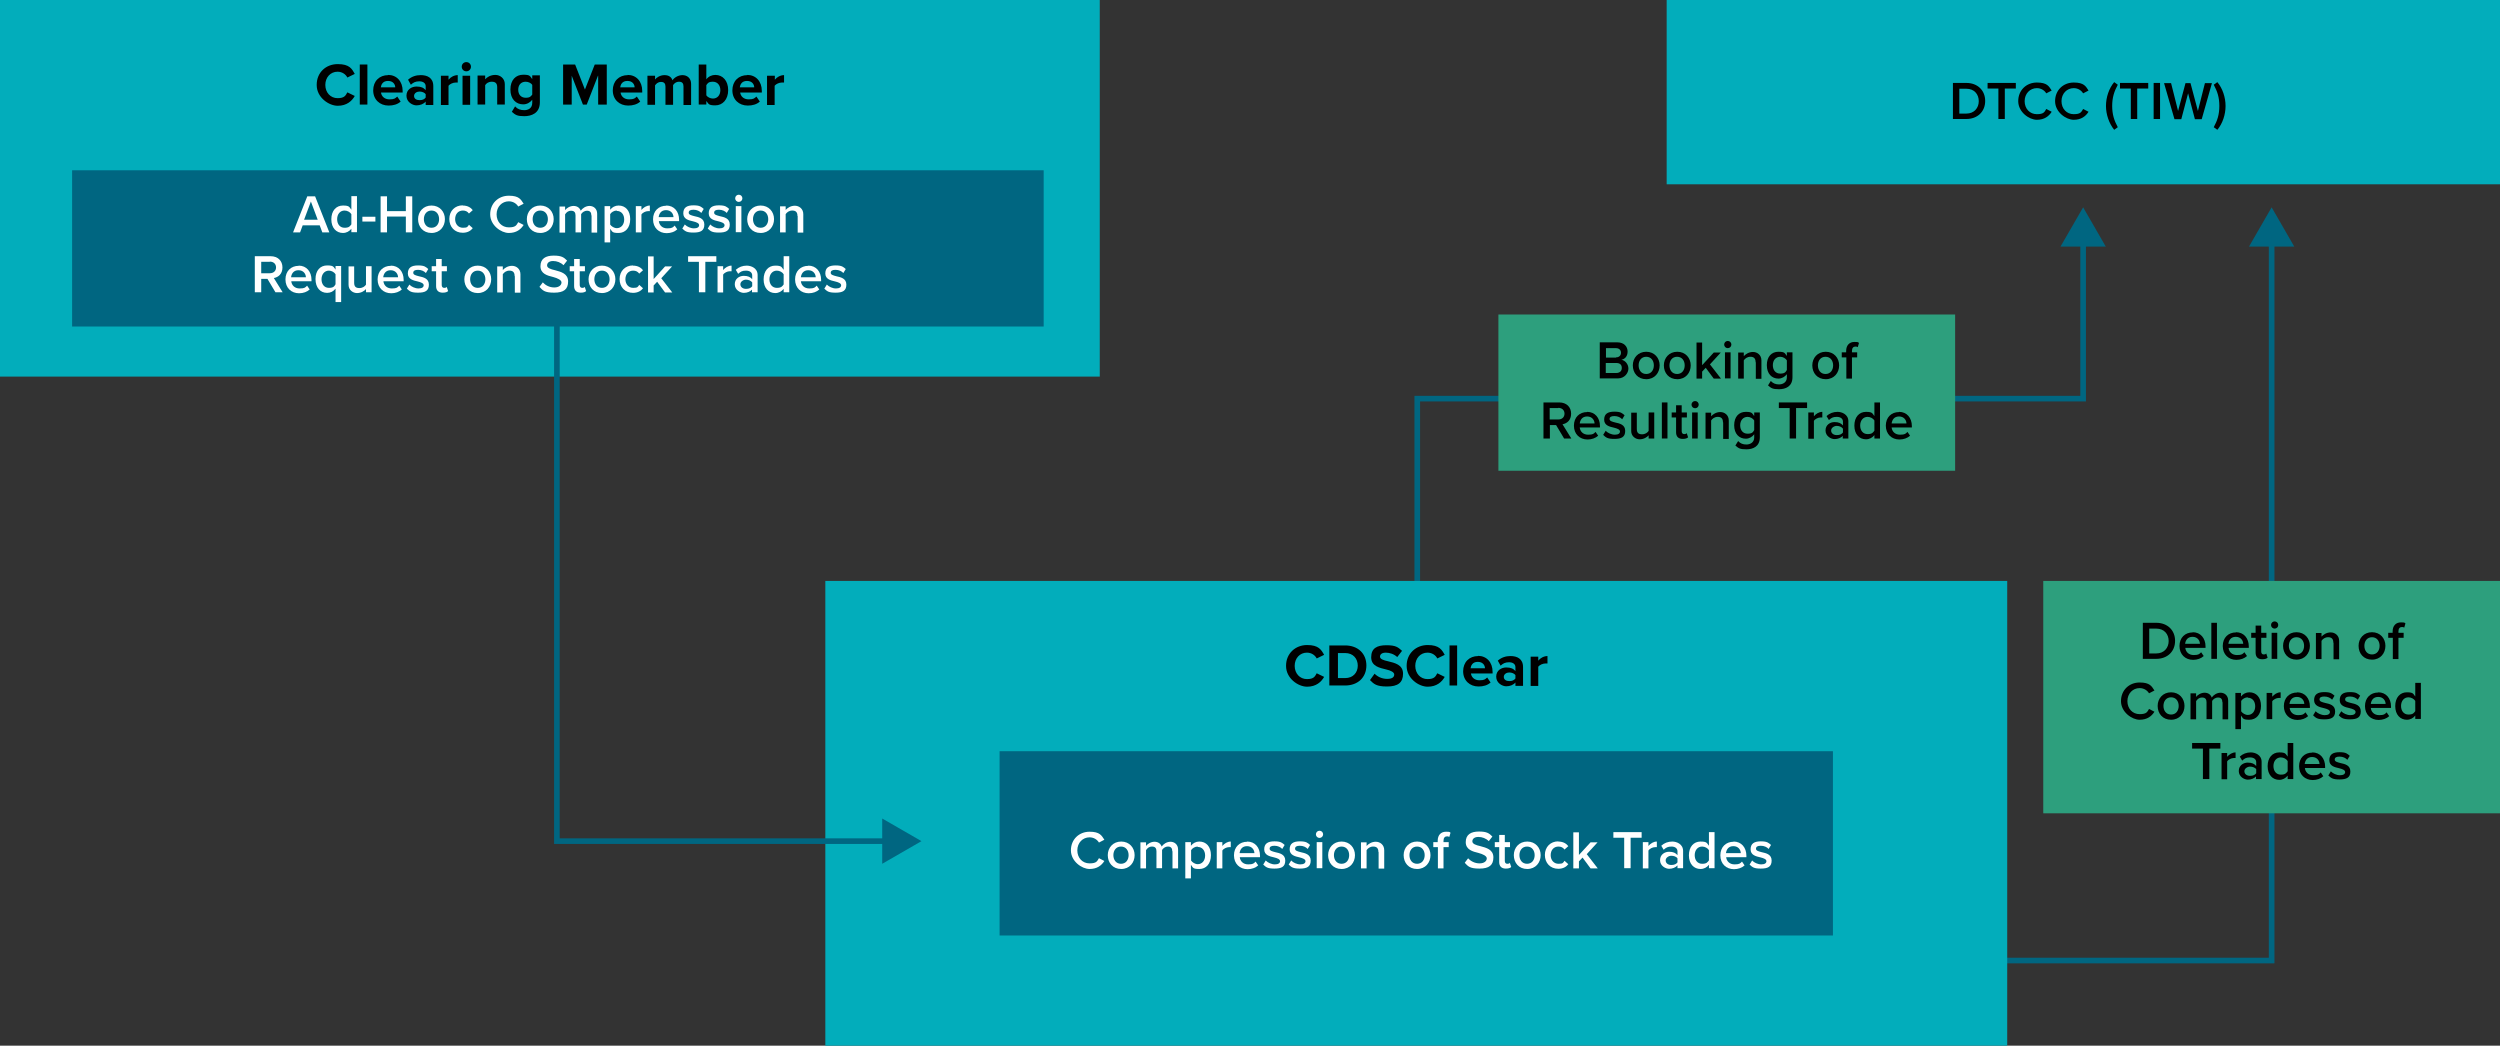 <?xml version="1.0" encoding="UTF-8"?>
<svg id="Layer_2" data-name="Layer 2" xmlns="http://www.w3.org/2000/svg" version="1.1" viewBox="0 0 1248 522">
  <rect x="0" y="0" width="1248" height="522" fill="#333333" stroke="none"/>
  <defs>
    <style>
      .cls-1 {
        fill: #02adbb;
      }

      .cls-1, .cls-2, .cls-3, .cls-4, .cls-5 {
        stroke-width: 0px;
      }

      .cls-2 {
        fill: #006681;
      }

      .cls-3 {
        fill: #2d9f7d;
      }

      .cls-4 {
        fill: #000;
      }

      .cls-6 {
        stroke-width: 2.8px;
      }

      .cls-6, .cls-7 {
        fill: none;
        stroke: #006681;
        stroke-miterlimit: 10;
      }

      .cls-7 {
        stroke-width: 2.8px;
      }

      .cls-5 {
        fill: #fff;
      }
    </style>
  </defs>
  <g>
    <polyline class="cls-6" points="961.5 479.5 1134 479.5 1134 119.8"/>
    <polygon class="cls-2" points="1145.3 123.1 1134 103.5 1122.7 123.1 1145.3 123.1"/>
  </g>
  <g>
    <polyline class="cls-7" points="707.5 301 707.5 199 1039.9 199 1039.9 119.8"/>
    <polygon class="cls-2" points="1051.2 123.1 1039.9 103.5 1028.6 123.1 1051.2 123.1"/>
  </g>
  <g>
    <rect class="cls-1" width="549" height="188"/>
    <g>
      <rect class="cls-2" x="36" y="85" width="485" height="78"/>
      <g>
        <path class="cls-5" d="M159.6,112.5h-8.5l-1.3,3.5h-3.5l7.1-18h3.9l7.1,18h-3.5l-1.3-3.5ZM151.9,109.7h6.7l-3.4-9.1-3.4,9.1Z"/>
        <path class="cls-5" d="M175.4,114.2c-1,1.3-2.5,2.1-4.2,2.1-3.3,0-5.8-2.5-5.8-6.8s2.4-6.9,5.8-6.9,3.1.8,4.2,2.1v-6.8h2.8v18h-2.8v-1.8ZM175.4,106.9c-.6-1-2-1.8-3.4-1.8-2.2,0-3.7,1.8-3.7,4.3s1.4,4.3,3.7,4.3,2.7-.8,3.4-1.7v-5.2Z"/>
        <path class="cls-5" d="M180.9,108.2h6.5v2.4h-6.5v-2.4Z"/>
        <path class="cls-5" d="M202.6,108.1h-9.4v7.9h-3.2v-18h3.2v7.4h9.4v-7.4h3.2v18h-3.2v-7.9Z"/>
        <path class="cls-5" d="M208.7,109.4c0-3.7,2.6-6.8,6.7-6.8s6.7,3.1,6.7,6.8-2.5,6.9-6.7,6.9-6.7-3.1-6.7-6.9ZM219.2,109.4c0-2.3-1.3-4.3-3.8-4.3s-3.8,2-3.8,4.3,1.3,4.3,3.8,4.3,3.8-2,3.8-4.3Z"/>
        <path class="cls-5" d="M231,102.6c2.5,0,4.1,1.1,5,2.3l-1.9,1.7c-.7-1-1.7-1.5-3-1.5-2.4,0-3.9,1.8-3.9,4.3s1.6,4.3,3.9,4.3,2.3-.5,3-1.5l1.9,1.7c-.9,1.2-2.5,2.3-5,2.3-4,0-6.7-2.9-6.7-6.9s2.8-6.8,6.7-6.8Z"/>
        <path class="cls-5" d="M244.7,107c0-5.5,4.1-9.3,9.3-9.3s6,1.9,7.4,4l-2.7,1.4c-.9-1.5-2.6-2.6-4.7-2.6-3.4,0-6.1,2.7-6.1,6.5s2.6,6.5,6.1,6.5,3.8-1.1,4.7-2.6l2.7,1.4c-1.4,2.2-3.6,4-7.4,4s-9.3-3.8-9.3-9.3Z"/>
        <path class="cls-5" d="M263,109.4c0-3.7,2.6-6.8,6.7-6.8s6.7,3.1,6.7,6.8-2.5,6.9-6.7,6.9-6.7-3.1-6.7-6.9ZM273.5,109.4c0-2.3-1.3-4.3-3.8-4.3s-3.8,2-3.8,4.3,1.3,4.3,3.8,4.3,3.8-2,3.8-4.3Z"/>
        <path class="cls-5" d="M295.2,107.5c0-1.4-.6-2.3-2.1-2.3s-2.5.9-3,1.7v9.1h-2.8v-8.5c0-1.4-.6-2.3-2.2-2.3s-2.4.9-3,1.8v9.1h-2.8v-13h2.8v1.8c.5-.8,2.3-2.1,4.2-2.1s3.1,1,3.6,2.4c.8-1.2,2.5-2.4,4.4-2.4s3.8,1.3,3.8,3.9v9.4h-2.8v-8.5Z"/>
        <path class="cls-5" d="M301.8,120.9v-18h2.8v1.8c1-1.3,2.5-2.1,4.2-2.1,3.4,0,5.8,2.5,5.8,6.8s-2.4,6.9-5.8,6.9-3.1-.7-4.2-2.1v6.8h-2.8ZM307.9,105.1c-1.3,0-2.7.8-3.3,1.8v5.2c.6.9,2,1.8,3.3,1.8,2.2,0,3.7-1.8,3.7-4.3s-1.4-4.3-3.7-4.3Z"/>
        <path class="cls-5" d="M317.4,102.9h2.8v1.9c1-1.2,2.5-2.2,4.2-2.2v2.8c-.2,0-.5,0-.9,0-1.2,0-2.8.8-3.3,1.7v8.9h-2.8v-13Z"/>
        <path class="cls-5" d="M332.6,102.6c3.9,0,6.4,3,6.4,7.1v.7h-10.1c.2,2,1.7,3.6,4.2,3.6s2.8-.5,3.7-1.4l1.3,1.9c-1.3,1.2-3.2,1.9-5.3,1.9-3.9,0-6.8-2.7-6.8-6.9s2.8-6.8,6.6-6.8ZM328.9,108.4h7.3c0-1.5-1.1-3.5-3.7-3.5s-3.5,1.9-3.7,3.5Z"/>
        <path class="cls-5" d="M342,112.2c.9.9,2.7,1.8,4.4,1.8s2.6-.6,2.6-1.6-1.4-1.5-3-1.9c-2.2-.5-4.9-1.1-4.9-4s1.8-4,5.1-4,3.9.8,5.1,1.8l-1.2,2c-.8-.9-2.2-1.6-3.9-1.6s-2.4.5-2.4,1.5,1.3,1.3,2.8,1.7c2.3.5,5,1.1,5,4.2s-1.9,4-5.4,4-4.2-.7-5.6-2l1.3-2.1Z"/>
        <path class="cls-5" d="M354.7,112.2c.9.9,2.7,1.8,4.4,1.8s2.6-.6,2.6-1.6-1.4-1.5-3-1.9c-2.2-.5-4.9-1.1-4.9-4s1.8-4,5.1-4,3.9.8,5.1,1.8l-1.2,2c-.8-.9-2.2-1.6-3.9-1.6s-2.4.5-2.4,1.5,1.3,1.3,2.8,1.7c2.3.5,5,1.1,5,4.2s-1.9,4-5.4,4-4.2-.7-5.6-2l1.3-2.1Z"/>
        <path class="cls-5" d="M367,99c0-1,.8-1.8,1.8-1.8s1.8.8,1.8,1.8-.8,1.8-1.8,1.8-1.8-.8-1.8-1.8ZM367.3,102.9h2.8v13h-2.8v-13Z"/>
        <path class="cls-5" d="M373,109.4c0-3.7,2.6-6.8,6.7-6.8s6.7,3.1,6.7,6.8-2.5,6.9-6.7,6.9-6.7-3.1-6.7-6.9ZM383.5,109.4c0-2.3-1.3-4.3-3.8-4.3s-3.8,2-3.8,4.3,1.3,4.3,3.8,4.3,3.8-2,3.8-4.3Z"/>
        <path class="cls-5" d="M398.1,107.8c0-2-1-2.7-2.6-2.7s-2.7.9-3.3,1.8v9.1h-2.8v-13h2.8v1.8c.9-1,2.5-2.1,4.6-2.1s4.2,1.5,4.2,4.2v9.2h-2.8v-8.2Z"/>
        <path class="cls-5" d="M133.5,139.2h-3.1v6.7h-3.2v-18h7.9c3.6,0,5.9,2.3,5.9,5.6s-2.1,4.9-4.3,5.3l4.4,7.1h-3.6l-4-6.7ZM134.7,130.7h-4.3v5.7h4.3c1.8,0,3.1-1.1,3.1-2.9s-1.3-2.9-3.1-2.9Z"/>
        <path class="cls-5" d="M149.1,132.6c3.9,0,6.4,3,6.4,7.1v.7h-10.1c.2,2,1.7,3.6,4.2,3.6s2.8-.5,3.7-1.4l1.3,1.9c-1.3,1.2-3.2,1.9-5.3,1.9-3.9,0-6.8-2.7-6.8-6.9s2.8-6.8,6.6-6.8ZM145.4,138.4h7.3c0-1.5-1.1-3.5-3.7-3.5s-3.5,1.9-3.7,3.5Z"/>
        <path class="cls-5" d="M167.5,150.9v-6.8c-1.1,1.4-2.5,2.1-4.2,2.1-3.4,0-5.8-2.6-5.8-6.9s2.4-6.8,5.8-6.8,3.2.8,4.2,2.1v-1.8h2.8v18h-2.8ZM167.5,136.9c-.6-1-2-1.8-3.3-1.8-2.2,0-3.7,1.8-3.7,4.3s1.4,4.3,3.7,4.3,2.7-.8,3.3-1.8v-5.2Z"/>
        <path class="cls-5" d="M182.8,144.2c-.9,1.1-2.6,2.1-4.6,2.1s-4.2-1.5-4.2-4.1v-9.2h2.8v8.2c0,2,1,2.6,2.6,2.6s2.7-.8,3.3-1.7v-9.2h2.8v13h-2.8v-1.7Z"/>
        <path class="cls-5" d="M195.1,132.6c3.9,0,6.4,3,6.4,7.1v.7h-10.1c.2,2,1.7,3.6,4.2,3.6s2.8-.5,3.7-1.4l1.3,1.9c-1.3,1.2-3.2,1.9-5.3,1.9-3.9,0-6.8-2.7-6.8-6.9s2.8-6.8,6.6-6.8ZM191.4,138.4h7.3c0-1.5-1.1-3.5-3.7-3.5s-3.5,1.9-3.7,3.5Z"/>
        <path class="cls-5" d="M204.5,142.2c.9.9,2.7,1.8,4.4,1.8s2.6-.6,2.6-1.6-1.4-1.5-3-1.9c-2.2-.5-4.9-1.1-4.9-4s1.8-4,5.1-4,3.9.8,5.1,1.8l-1.2,2c-.8-.9-2.2-1.6-3.9-1.6s-2.4.5-2.4,1.5,1.3,1.3,2.8,1.7c2.3.5,5,1.1,5,4.2s-1.9,4-5.4,4-4.2-.7-5.6-2l1.3-2.1Z"/>
        <path class="cls-5" d="M217.7,142.9v-7.5h-2.2v-2.5h2.2v-3.6h2.8v3.6h2.6v2.5h-2.6v6.8c0,.9.4,1.5,1.2,1.5s1.1-.2,1.3-.5l.7,2.1c-.5.5-1.3.8-2.7.8-2.2,0-3.3-1.2-3.3-3.3Z"/>
        <path class="cls-5" d="M231.8,139.4c0-3.7,2.6-6.8,6.7-6.8s6.7,3.1,6.7,6.8-2.5,6.9-6.7,6.9-6.7-3.1-6.7-6.9ZM242.3,139.4c0-2.3-1.3-4.3-3.8-4.3s-3.8,2-3.8,4.3,1.3,4.3,3.8,4.3,3.8-2,3.8-4.3Z"/>
        <path class="cls-5" d="M256.9,137.8c0-2-1-2.7-2.6-2.7s-2.7.9-3.3,1.8v9.1h-2.8v-13h2.8v1.8c.9-1,2.5-2.1,4.6-2.1s4.2,1.5,4.2,4.2v9.2h-2.8v-8.2Z"/>
        <path class="cls-5" d="M271,141c1.2,1.3,3.2,2.5,5.7,2.5s3.6-1.3,3.6-2.5-1.9-2.1-4.1-2.7c-2.9-.7-6.4-1.6-6.4-5.4s2.6-5.3,6.6-5.3,5.1.9,6.7,2.5l-1.8,2.3c-1.4-1.4-3.3-2.1-5.2-2.1s-3,.9-3,2.2,1.8,1.9,4,2.4c3,.8,6.5,1.7,6.5,5.6s-2.1,5.6-7,5.6-5.7-1.2-7.3-2.9l1.8-2.4Z"/>
        <path class="cls-5" d="M286.6,142.9v-7.5h-2.2v-2.5h2.2v-3.6h2.8v3.6h2.6v2.5h-2.6v6.8c0,.9.4,1.5,1.2,1.5s1.1-.2,1.3-.5l.7,2.1c-.5.5-1.3.8-2.7.8-2.2,0-3.3-1.2-3.3-3.3Z"/>
        <path class="cls-5" d="M293.8,139.4c0-3.7,2.6-6.8,6.7-6.8s6.7,3.1,6.7,6.8-2.5,6.9-6.7,6.9-6.7-3.1-6.7-6.9ZM304.3,139.4c0-2.3-1.3-4.3-3.8-4.3s-3.8,2-3.8,4.3,1.3,4.3,3.8,4.3,3.8-2,3.8-4.3Z"/>
        <path class="cls-5" d="M316,132.6c2.5,0,4.1,1.1,5,2.3l-1.9,1.7c-.7-1-1.7-1.5-3-1.5-2.4,0-3.9,1.8-3.9,4.3s1.6,4.3,3.9,4.3,2.3-.5,3-1.5l1.9,1.7c-.9,1.2-2.5,2.3-5,2.3-4,0-6.7-2.9-6.7-6.9s2.8-6.8,6.7-6.8Z"/>
        <path class="cls-5" d="M328.1,140.6l-1.8,1.9v3.5h-2.8v-18h2.8v11.3l5.7-6.3h3.5l-5.4,5.9,5.5,7.1h-3.6l-4-5.4Z"/>
        <path class="cls-5" d="M349,130.7h-5.5v-2.8h14.1v2.8h-5.5v15.2h-3.2v-15.2Z"/>
        <path class="cls-5" d="M358.2,132.9h2.8v1.9c1-1.2,2.5-2.2,4.2-2.2v2.8c-.2,0-.5,0-.9,0-1.2,0-2.8.8-3.3,1.7v8.9h-2.8v-13Z"/>
        <path class="cls-5" d="M375.5,144.5c-1,1.1-2.5,1.7-4.2,1.7s-4.5-1.4-4.5-4.3,2.4-4.2,4.5-4.2,3.3.6,4.2,1.7v-1.9c0-1.5-1.2-2.4-3.1-2.4s-2.7.5-3.9,1.6l-1.2-2c1.5-1.4,3.4-2.1,5.5-2.1s5.4,1.2,5.4,4.7v8.6h-2.8v-1.4ZM375.5,141c-.6-.9-1.9-1.4-3.1-1.4s-2.8.9-2.8,2.3,1.2,2.3,2.8,2.3,2.5-.5,3.1-1.3v-2Z"/>
        <path class="cls-5" d="M391.2,144.2c-1,1.3-2.5,2.1-4.2,2.1-3.3,0-5.8-2.5-5.8-6.8s2.4-6.9,5.8-6.9,3.1.8,4.2,2.1v-6.8h2.8v18h-2.8v-1.8ZM391.2,136.9c-.6-1-2-1.8-3.4-1.8-2.2,0-3.7,1.8-3.7,4.3s1.4,4.3,3.7,4.3,2.7-.8,3.4-1.7v-5.2Z"/>
        <path class="cls-5" d="M403.5,132.6c3.9,0,6.4,3,6.4,7.1v.7h-10.1c.2,2,1.7,3.6,4.2,3.6s2.8-.5,3.7-1.4l1.3,1.9c-1.3,1.2-3.2,1.9-5.3,1.9-3.9,0-6.8-2.7-6.8-6.9s2.8-6.8,6.6-6.8ZM399.9,138.4h7.3c0-1.5-1.1-3.5-3.7-3.5s-3.5,1.9-3.7,3.5Z"/>
        <path class="cls-5" d="M412.9,142.2c.9.9,2.7,1.8,4.4,1.8s2.6-.6,2.6-1.6-1.4-1.5-3-1.9c-2.2-.5-4.9-1.1-4.9-4s1.8-4,5.1-4,3.9.8,5.1,1.8l-1.2,2c-.8-.9-2.2-1.6-3.9-1.6s-2.4.5-2.4,1.5,1.3,1.3,2.8,1.7c2.3.5,5,1.1,5,4.2s-1.9,4-5.4,4-4.2-.7-5.6-2l1.3-2.1Z"/>
      </g>
    </g>
    <g>
      <path class="cls-4" d="M158.1,42.3c0-6.1,4.6-10.3,10.5-10.3s7.1,2.4,8.5,4.9l-3.7,1.8c-.8-1.6-2.6-2.9-4.9-2.9-3.5,0-6.1,2.8-6.1,6.6s2.6,6.6,6.1,6.6,4-1.3,4.9-2.9l3.7,1.8c-1.4,2.5-4,4.9-8.5,4.9s-10.5-4.2-10.5-10.3Z"/>
      <path class="cls-4" d="M179.6,32.2h3.8v20h-3.8v-20Z"/>
      <path class="cls-4" d="M193.7,37.4c4.3,0,7.3,3.2,7.3,8v.8h-10.8c.2,1.8,1.7,3.4,4.2,3.4s2.9-.5,3.9-1.4l1.7,2.5c-1.5,1.4-3.7,2-6,2-4.4,0-7.7-3-7.7-7.6s3.1-7.6,7.5-7.6ZM190.2,43.6h7.1c0-1.4-1-3.2-3.6-3.2s-3.4,1.8-3.6,3.2Z"/>
      <path class="cls-4" d="M212.5,50.7c-1,1.2-2.7,1.9-4.6,1.9s-5-1.6-5-4.8,2.7-4.6,5-4.6,3.6.6,4.6,1.8v-2c0-1.5-1.3-2.4-3.2-2.4s-3,.6-4.2,1.7l-1.4-2.5c1.8-1.6,4-2.3,6.3-2.3,3.3,0,6.3,1.3,6.3,5.5v9.4h-3.8v-1.5ZM212.5,47c-.6-.8-1.8-1.3-3.1-1.3s-2.7.8-2.7,2.2,1.2,2.1,2.7,2.1,2.4-.4,3.1-1.3v-1.8Z"/>
      <path class="cls-4" d="M220.1,37.8h3.8v2c1-1.3,2.8-2.3,4.6-2.3v3.7c-.3,0-.6,0-1,0-1.3,0-2.9.7-3.6,1.6v9.6h-3.8v-14.5Z"/>
      <path class="cls-4" d="M230.5,33.3c0-1.3,1-2.3,2.3-2.3s2.3,1,2.3,2.3-1,2.3-2.3,2.3-2.3-1-2.3-2.3ZM230.9,37.8h3.8v14.5h-3.8v-14.5Z"/>
      <path class="cls-4" d="M248.2,43.5c0-2-1-2.7-2.7-2.7s-2.7.8-3.3,1.7v9.7h-3.8v-14.5h3.8v1.9c.9-1.1,2.7-2.2,5.1-2.2s4.7,1.8,4.7,4.6v10.2h-3.8v-8.8Z"/>
      <path class="cls-4" d="M257.2,53.2c1.2,1.3,2.7,1.8,4.5,1.8s4-.8,4-3.7v-1.5c-1.1,1.4-2.7,2.3-4.5,2.3-3.6,0-6.4-2.6-6.4-7.4s2.7-7.4,6.4-7.4,3.3.8,4.5,2.2v-1.9h3.8v13.5c0,5.5-4.3,6.9-7.8,6.9s-4.4-.6-6.2-2.2l1.7-2.8ZM265.7,42.4c-.6-1-2-1.6-3.3-1.6-2.2,0-3.7,1.5-3.7,4s1.5,4,3.7,4,2.6-.7,3.3-1.6v-4.7Z"/>
      <path class="cls-4" d="M298.5,37.8l-5.6,14.4h-1.9l-5.6-14.4v14.4h-4.3v-20h6l4.9,12.5,4.9-12.5h6v20h-4.3v-14.4Z"/>
      <path class="cls-4" d="M313.3,37.4c4.3,0,7.3,3.2,7.3,8v.8h-10.8c.2,1.8,1.7,3.4,4.2,3.4s2.9-.5,3.9-1.4l1.7,2.5c-1.5,1.4-3.7,2-6,2-4.4,0-7.7-3-7.7-7.6s3.1-7.6,7.5-7.6ZM309.7,43.6h7.1c0-1.4-1-3.2-3.6-3.2s-3.4,1.8-3.6,3.2Z"/>
      <path class="cls-4" d="M341.2,43.1c0-1.4-.6-2.3-2.2-2.3s-2.5.9-3,1.7v9.8h-3.8v-9.1c0-1.4-.6-2.3-2.2-2.3s-2.4.9-3,1.7v9.7h-3.8v-14.5h3.8v1.9c.6-.9,2.5-2.2,4.7-2.2s3.5,1,4,2.6c.8-1.3,2.8-2.6,5-2.6s4.3,1.4,4.3,4.4v10.5h-3.8v-9.1Z"/>
      <path class="cls-4" d="M348.8,32.2h3.8v7.4c1.1-1.5,2.8-2.2,4.5-2.2,3.7,0,6.4,2.9,6.4,7.6s-2.8,7.6-6.4,7.6-3.3-.8-4.5-2.2v1.8h-3.8v-20ZM355.9,49.2c2.2,0,3.7-1.7,3.7-4.2s-1.5-4.2-3.7-4.2-2.6.7-3.3,1.7v5.1c.6.9,2,1.6,3.3,1.6Z"/>
      <path class="cls-4" d="M373,37.4c4.3,0,7.3,3.2,7.3,8v.8h-10.8c.2,1.8,1.7,3.4,4.2,3.4s2.9-.5,3.9-1.4l1.7,2.5c-1.5,1.4-3.7,2-6,2-4.4,0-7.7-3-7.7-7.6s3.1-7.6,7.5-7.6ZM369.4,43.6h7.1c0-1.4-1-3.2-3.6-3.2s-3.4,1.8-3.6,3.2Z"/>
      <path class="cls-4" d="M383,37.8h3.8v2c1-1.3,2.8-2.3,4.6-2.3v3.7c-.3,0-.6,0-1.1,0-1.3,0-2.9.7-3.6,1.6v9.6h-3.8v-14.5Z"/>
    </g>
  </g>
  <g>
    <rect class="cls-3" x="748" y="157" width="228" height="78"/>
    <g>
      <path class="cls-4" d="M798.5,170.9h8.9c3.3,0,5.1,2.1,5.1,4.6s-1.5,3.8-3.1,4.1c1.9.3,3.5,2.2,3.5,4.4s-1.9,4.9-5.2,4.9h-9.1v-18ZM806.7,178.4c1.6,0,2.5-1,2.5-2.3s-.9-2.3-2.5-2.3h-5v4.7h5ZM806.8,186.2c1.7,0,2.8-.9,2.8-2.5s-.9-2.5-2.8-2.5h-5.2v5h5.2Z"/>
      <path class="cls-4" d="M815.1,182.4c0-3.7,2.6-6.8,6.7-6.8s6.7,3.1,6.7,6.8-2.5,6.9-6.7,6.9-6.7-3.1-6.7-6.9ZM825.6,182.4c0-2.3-1.3-4.3-3.8-4.3s-3.8,2-3.8,4.3,1.3,4.3,3.8,4.3,3.8-2,3.8-4.3Z"/>
      <path class="cls-4" d="M830.6,182.4c0-3.7,2.6-6.8,6.7-6.8s6.7,3.1,6.7,6.8-2.5,6.9-6.7,6.9-6.7-3.1-6.7-6.9ZM841,182.4c0-2.3-1.3-4.3-3.8-4.3s-3.8,2-3.8,4.3,1.3,4.3,3.8,4.3,3.8-2,3.8-4.3Z"/>
      <path class="cls-4" d="M851.5,183.6l-1.8,1.9v3.5h-2.8v-18h2.8v11.3l5.8-6.3h3.5l-5.4,5.9,5.5,7.1h-3.6l-4-5.4Z"/>
      <path class="cls-4" d="M860.7,172c0-1,.8-1.8,1.8-1.8s1.8.8,1.8,1.8-.8,1.8-1.8,1.8-1.8-.8-1.8-1.8ZM861.1,175.9h2.8v13h-2.8v-13Z"/>
      <path class="cls-4" d="M876.4,180.8c0-2-1-2.7-2.6-2.7s-2.7.9-3.3,1.8v9.1h-2.8v-13h2.8v1.8c.9-1,2.5-2.1,4.6-2.1s4.2,1.5,4.2,4.2v9.2h-2.8v-8.2Z"/>
      <path class="cls-4" d="M884,190.2c1.1,1.2,2.4,1.7,4.1,1.7s3.9-.9,3.9-3.5v-1.6c-1,1.3-2.5,2.2-4.2,2.2-3.3,0-5.8-2.4-5.8-6.7s2.4-6.7,5.8-6.7,3.1.8,4.2,2.1v-1.8h2.8v12.4c0,4.7-3.5,6-6.7,6s-3.9-.5-5.5-1.9l1.3-2.1ZM892,179.9c-.6-1-2-1.8-3.3-1.8-2.2,0-3.7,1.7-3.7,4.2s1.4,4.2,3.7,4.2,2.7-.8,3.3-1.8v-4.9Z"/>
      <path class="cls-4" d="M904.7,182.4c0-3.7,2.6-6.8,6.7-6.8s6.7,3.1,6.7,6.8-2.5,6.9-6.7,6.9-6.7-3.1-6.7-6.9ZM915.1,182.4c0-2.3-1.3-4.3-3.8-4.3s-3.8,2-3.8,4.3,1.3,4.3,3.8,4.3,3.8-2,3.8-4.3Z"/>
      <path class="cls-4" d="M921.6,178.4h-2.2v-2.5h2.2v-.7c0-2.9,1.7-4.5,4.1-4.5s1.7.2,2.3.5l-.6,2.1c-.3-.2-.7-.3-1.1-.3-1.1,0-1.8.7-1.8,2.2v.7h2.6v2.5h-2.6v10.6h-2.8v-10.6Z"/>
      <path class="cls-4" d="M776.8,212.2h-3.1v6.7h-3.2v-18h7.9c3.6,0,5.9,2.3,5.9,5.6s-2.1,4.9-4.3,5.3l4.4,7.1h-3.6l-4-6.7ZM777.9,203.7h-4.3v5.7h4.3c1.8,0,3.1-1.1,3.1-2.9s-1.3-2.9-3.1-2.9Z"/>
      <path class="cls-4" d="M792.3,205.6c3.9,0,6.4,3,6.4,7.1v.7h-10.1c.2,2,1.7,3.6,4.2,3.6s2.8-.5,3.7-1.4l1.3,1.9c-1.3,1.2-3.2,1.9-5.3,1.9-3.9,0-6.8-2.7-6.8-6.9s2.8-6.8,6.6-6.8ZM788.7,211.4h7.3c0-1.5-1.1-3.5-3.7-3.5s-3.5,1.9-3.7,3.5Z"/>
      <path class="cls-4" d="M801.7,215.2c.9.9,2.7,1.8,4.4,1.8s2.6-.6,2.6-1.6-1.4-1.5-3-1.9c-2.2-.5-4.9-1.1-4.9-4s1.8-4,5.1-4,3.9.8,5.1,1.8l-1.2,2c-.8-.9-2.2-1.6-3.9-1.6s-2.4.5-2.4,1.5,1.3,1.3,2.8,1.7c2.3.5,5,1.1,5,4.2s-1.9,4-5.4,4-4.2-.7-5.6-2l1.3-2.1Z"/>
      <path class="cls-4" d="M823.1,217.2c-.9,1.1-2.6,2.1-4.6,2.1s-4.2-1.5-4.2-4.1v-9.2h2.8v8.2c0,2,1,2.6,2.6,2.6s2.7-.8,3.3-1.7v-9.2h2.8v13h-2.8v-1.7Z"/>
      <path class="cls-4" d="M829.6,200.9h2.8v18h-2.8v-18Z"/>
      <path class="cls-4" d="M836.7,215.9v-7.5h-2.2v-2.5h2.2v-3.6h2.8v3.6h2.6v2.5h-2.6v6.8c0,.9.4,1.5,1.2,1.5s1.1-.2,1.3-.5l.7,2.1c-.5.5-1.3.8-2.7.8-2.2,0-3.3-1.2-3.3-3.3Z"/>
      <path class="cls-4" d="M844.4,202c0-1,.8-1.8,1.8-1.8s1.8.8,1.8,1.8-.8,1.8-1.8,1.8-1.8-.8-1.8-1.8ZM844.7,205.9h2.8v13h-2.8v-13Z"/>
      <path class="cls-4" d="M860.1,210.8c0-2-1-2.7-2.6-2.7s-2.7.9-3.3,1.8v9.1h-2.8v-13h2.8v1.8c.9-1,2.5-2.1,4.6-2.1s4.2,1.5,4.2,4.2v9.2h-2.8v-8.2Z"/>
      <path class="cls-4" d="M867.7,220.2c1.1,1.2,2.4,1.7,4.1,1.7s3.9-.9,3.9-3.5v-1.6c-1,1.3-2.5,2.2-4.2,2.2-3.3,0-5.8-2.4-5.8-6.7s2.4-6.7,5.8-6.7,3.1.8,4.2,2.1v-1.8h2.8v12.4c0,4.7-3.5,6-6.7,6s-3.9-.5-5.5-1.9l1.3-2.1ZM875.7,209.9c-.6-1-2-1.8-3.3-1.8-2.2,0-3.7,1.7-3.7,4.2s1.4,4.2,3.7,4.2,2.7-.8,3.3-1.8v-4.9Z"/>
      <path class="cls-4" d="M893.5,203.7h-5.5v-2.8h14.1v2.8h-5.5v15.2h-3.2v-15.2Z"/>
      <path class="cls-4" d="M902.7,205.9h2.8v1.9c1-1.2,2.5-2.2,4.2-2.2v2.8c-.2,0-.5,0-.9,0-1.2,0-2.8.8-3.3,1.7v8.9h-2.8v-13Z"/>
      <path class="cls-4" d="M920,217.5c-1,1.1-2.5,1.7-4.2,1.7s-4.5-1.4-4.5-4.3,2.4-4.2,4.5-4.2,3.3.6,4.2,1.7v-1.9c0-1.5-1.2-2.4-3.1-2.4s-2.7.5-3.9,1.6l-1.2-2c1.5-1.4,3.4-2.1,5.5-2.1s5.4,1.2,5.4,4.7v8.6h-2.8v-1.4ZM920,214c-.6-.9-1.9-1.4-3.1-1.4s-2.8.9-2.8,2.3,1.2,2.3,2.8,2.3,2.5-.5,3.1-1.3v-2Z"/>
      <path class="cls-4" d="M935.7,217.2c-1,1.3-2.5,2.1-4.2,2.1-3.3,0-5.8-2.5-5.8-6.8s2.4-6.9,5.8-6.9,3.1.8,4.2,2.1v-6.8h2.8v18h-2.8v-1.8ZM935.7,209.9c-.6-1-2-1.8-3.4-1.8-2.2,0-3.7,1.8-3.7,4.3s1.4,4.3,3.7,4.3,2.7-.8,3.4-1.7v-5.2Z"/>
      <path class="cls-4" d="M948,205.6c3.9,0,6.4,3,6.4,7.1v.7h-10.1c.2,2,1.7,3.6,4.2,3.6s2.8-.5,3.7-1.4l1.3,1.9c-1.3,1.2-3.2,1.9-5.3,1.9-3.9,0-6.8-2.7-6.8-6.9s2.8-6.8,6.6-6.8ZM944.4,211.4h7.3c0-1.5-1.1-3.5-3.7-3.5s-3.5,1.9-3.7,3.5Z"/>
    </g>
  </g>
  <g>
    <rect class="cls-1" x="412" y="290" width="590" height="232"/>
    <g>
      <rect class="cls-2" x="499" y="375" width="416" height="92"/>
      <g>
        <path class="cls-5" d="M534.6,424.5c0-5.5,4.1-9.3,9.3-9.3s6,1.9,7.4,4l-2.7,1.4c-.9-1.5-2.6-2.6-4.7-2.6-3.4,0-6.1,2.7-6.1,6.5s2.6,6.5,6.1,6.5,3.8-1.1,4.7-2.6l2.7,1.4c-1.4,2.2-3.6,4-7.4,4s-9.3-3.8-9.3-9.3Z"/>
        <path class="cls-5" d="M553,426.9c0-3.7,2.6-6.8,6.7-6.8s6.7,3.1,6.7,6.8-2.5,6.9-6.7,6.9-6.7-3.1-6.7-6.9ZM563.4,426.9c0-2.3-1.3-4.3-3.8-4.3s-3.8,2-3.8,4.3,1.3,4.3,3.8,4.3,3.8-2,3.8-4.3Z"/>
        <path class="cls-5" d="M585.2,424.9c0-1.4-.6-2.3-2.1-2.3s-2.5.9-3,1.7v9.1h-2.8v-8.5c0-1.4-.6-2.3-2.2-2.3s-2.4.9-3,1.8v9.1h-2.8v-13h2.8v1.8c.5-.8,2.3-2.1,4.2-2.1s3.1,1,3.6,2.4c.8-1.2,2.5-2.4,4.4-2.4s3.8,1.3,3.8,3.9v9.4h-2.8v-8.5Z"/>
        <path class="cls-5" d="M591.7,438.4v-18h2.8v1.8c1-1.3,2.5-2.1,4.2-2.1,3.4,0,5.8,2.5,5.8,6.8s-2.4,6.9-5.8,6.9-3.1-.7-4.2-2.1v6.8h-2.8ZM597.9,422.6c-1.3,0-2.7.8-3.3,1.8v5.2c.6.9,2,1.8,3.3,1.8,2.2,0,3.7-1.8,3.7-4.3s-1.4-4.3-3.7-4.3Z"/>
        <path class="cls-5" d="M607.4,420.4h2.8v1.9c1-1.2,2.5-2.2,4.2-2.2v2.8c-.2,0-.5,0-.9,0-1.2,0-2.8.8-3.3,1.7v8.9h-2.8v-13Z"/>
        <path class="cls-5" d="M622.6,420.1c3.9,0,6.4,3,6.4,7.1v.7h-10.1c.2,2,1.7,3.6,4.2,3.6s2.8-.5,3.7-1.4l1.3,1.9c-1.3,1.2-3.2,1.9-5.3,1.9-3.9,0-6.8-2.7-6.8-6.9s2.8-6.8,6.6-6.8ZM618.9,425.9h7.3c0-1.5-1.1-3.5-3.7-3.5s-3.5,1.9-3.7,3.5Z"/>
        <path class="cls-5" d="M632,429.7c.9.9,2.7,1.8,4.4,1.8s2.6-.6,2.6-1.6-1.4-1.5-3-1.9c-2.2-.5-4.9-1.1-4.9-4s1.8-4,5.1-4,3.9.8,5.1,1.8l-1.2,2c-.8-.9-2.2-1.6-3.9-1.6s-2.4.5-2.4,1.5,1.3,1.3,2.8,1.7c2.3.5,5,1.1,5,4.2s-1.9,4-5.4,4-4.2-.7-5.6-2l1.3-2.1Z"/>
        <path class="cls-5" d="M644.7,429.7c.9.9,2.7,1.8,4.4,1.8s2.6-.6,2.6-1.6-1.4-1.5-3-1.9c-2.2-.5-4.9-1.1-4.9-4s1.8-4,5.1-4,3.9.8,5.1,1.8l-1.2,2c-.8-.9-2.2-1.6-3.9-1.6s-2.4.5-2.4,1.5,1.3,1.3,2.8,1.7c2.3.5,5,1.1,5,4.2s-1.9,4-5.4,4-4.2-.7-5.6-2l1.3-2.1Z"/>
        <path class="cls-5" d="M656.9,416.5c0-1,.8-1.8,1.8-1.8s1.8.8,1.8,1.8-.8,1.8-1.8,1.8-1.8-.8-1.8-1.8ZM657.3,420.4h2.8v13h-2.8v-13Z"/>
        <path class="cls-5" d="M663,426.9c0-3.7,2.6-6.8,6.7-6.8s6.7,3.1,6.7,6.8-2.5,6.9-6.7,6.9-6.7-3.1-6.7-6.9ZM673.5,426.9c0-2.3-1.3-4.3-3.8-4.3s-3.8,2-3.8,4.3,1.3,4.3,3.8,4.3,3.8-2,3.8-4.3Z"/>
        <path class="cls-5" d="M688.1,425.3c0-2-1-2.7-2.6-2.7s-2.7.9-3.3,1.8v9.1h-2.8v-13h2.8v1.8c.9-1,2.5-2.1,4.6-2.1s4.2,1.5,4.2,4.2v9.2h-2.8v-8.2Z"/>
        <path class="cls-5" d="M700.7,426.9c0-3.7,2.6-6.8,6.7-6.8s6.7,3.1,6.7,6.8-2.5,6.9-6.7,6.9-6.7-3.1-6.7-6.9ZM711.2,426.9c0-2.3-1.3-4.3-3.8-4.3s-3.8,2-3.8,4.3,1.3,4.3,3.8,4.3,3.8-2,3.8-4.3Z"/>
        <path class="cls-5" d="M717.7,422.9h-2.2v-2.5h2.2v-.7c0-2.9,1.7-4.5,4.1-4.5s1.7.2,2.3.5l-.6,2.1c-.3-.2-.7-.3-1.1-.3-1.1,0-1.8.7-1.8,2.2v.7h2.6v2.5h-2.6v10.6h-2.8v-10.6Z"/>
        <path class="cls-5" d="M732.9,428.5c1.2,1.3,3.2,2.5,5.7,2.5s3.6-1.3,3.6-2.5-1.9-2.1-4.1-2.7c-2.9-.7-6.4-1.6-6.4-5.4s2.6-5.3,6.6-5.3,5.1.9,6.7,2.5l-1.8,2.3c-1.4-1.4-3.3-2.1-5.2-2.1s-3,.9-3,2.2,1.8,1.9,4,2.4c3,.8,6.5,1.7,6.5,5.6s-2.1,5.6-7,5.6-5.7-1.2-7.3-2.9l1.8-2.4Z"/>
        <path class="cls-5" d="M748.4,430.4v-7.5h-2.2v-2.5h2.2v-3.6h2.8v3.6h2.6v2.5h-2.6v6.8c0,.9.4,1.5,1.2,1.5s1.1-.2,1.3-.5l.7,2.1c-.5.5-1.3.8-2.7.8-2.2,0-3.3-1.2-3.3-3.3Z"/>
        <path class="cls-5" d="M755.7,426.9c0-3.7,2.6-6.8,6.7-6.8s6.7,3.1,6.7,6.8-2.5,6.9-6.7,6.9-6.7-3.1-6.7-6.9ZM766.1,426.9c0-2.3-1.3-4.3-3.8-4.3s-3.8,2-3.8,4.3,1.3,4.3,3.8,4.3,3.8-2,3.8-4.3Z"/>
        <path class="cls-5" d="M777.9,420.1c2.5,0,4.1,1.1,5,2.3l-1.9,1.7c-.7-1-1.7-1.5-3-1.5-2.4,0-3.9,1.8-3.9,4.3s1.6,4.3,3.9,4.3,2.3-.5,3-1.5l1.9,1.7c-.9,1.2-2.5,2.3-5,2.3-4,0-6.7-2.9-6.7-6.9s2.8-6.8,6.7-6.8Z"/>
        <path class="cls-5" d="M790,428.1l-1.8,1.9v3.5h-2.8v-18h2.8v11.3l5.8-6.3h3.5l-5.4,5.9,5.5,7.1h-3.6l-4-5.4Z"/>
        <path class="cls-5" d="M810.9,418.2h-5.5v-2.8h14.1v2.8h-5.5v15.2h-3.2v-15.2Z"/>
        <path class="cls-5" d="M820.1,420.4h2.8v1.9c1-1.2,2.5-2.2,4.2-2.2v2.8c-.2,0-.5,0-.9,0-1.2,0-2.8.8-3.3,1.7v8.9h-2.8v-13Z"/>
        <path class="cls-5" d="M837.4,432c-1,1.1-2.5,1.7-4.2,1.7s-4.5-1.4-4.5-4.3,2.4-4.2,4.5-4.2,3.3.6,4.2,1.7v-1.9c0-1.5-1.2-2.4-3-2.4s-2.7.5-3.9,1.6l-1.2-2c1.5-1.4,3.4-2.1,5.5-2.1s5.4,1.2,5.4,4.7v8.6h-2.8v-1.4ZM837.4,428.5c-.6-.9-1.9-1.3-3.1-1.3s-2.8.9-2.8,2.3,1.2,2.3,2.8,2.3,2.5-.5,3.1-1.3v-2Z"/>
        <path class="cls-5" d="M853.1,431.7c-1,1.3-2.5,2.1-4.2,2.1-3.3,0-5.8-2.5-5.8-6.8s2.4-6.9,5.8-6.9,3.1.8,4.2,2.1v-6.8h2.8v18h-2.8v-1.8ZM853.1,424.4c-.6-1-2-1.8-3.4-1.8-2.2,0-3.7,1.8-3.7,4.3s1.4,4.3,3.7,4.3,2.7-.8,3.4-1.7v-5.2Z"/>
        <path class="cls-5" d="M865.4,420.1c3.9,0,6.4,3,6.4,7.1v.7h-10.1c.2,2,1.7,3.6,4.2,3.6s2.8-.5,3.7-1.4l1.3,1.9c-1.3,1.2-3.2,1.9-5.3,1.9-3.9,0-6.8-2.7-6.8-6.9s2.8-6.8,6.6-6.8ZM861.7,425.9h7.3c0-1.5-1.1-3.5-3.7-3.5s-3.5,1.9-3.7,3.5Z"/>
        <path class="cls-5" d="M874.8,429.7c.9.9,2.7,1.8,4.4,1.8s2.6-.6,2.6-1.6-1.4-1.5-3-1.9c-2.2-.5-4.9-1.1-4.9-4s1.8-4,5.1-4,3.9.8,5.1,1.8l-1.2,2c-.8-.9-2.2-1.6-3.9-1.6s-2.4.5-2.4,1.5,1.3,1.3,2.8,1.7c2.3.5,5,1.1,5,4.2s-1.9,4-5.4,4-4.2-.7-5.6-2l1.3-2.1Z"/>
      </g>
    </g>
    <g>
      <path class="cls-4" d="M642,332.3c0-6.1,4.7-10.3,10.5-10.3s7.1,2.4,8.5,4.9l-3.7,1.8c-.8-1.6-2.6-2.9-4.9-2.9-3.5,0-6.1,2.8-6.1,6.6s2.6,6.6,6.1,6.6,4-1.3,4.9-2.9l3.7,1.8c-1.4,2.5-4,4.9-8.5,4.9s-10.5-4.2-10.5-10.3Z"/>
      <path class="cls-4" d="M663.6,322.2h7.9c6.3,0,10.6,4,10.6,10s-4.3,10-10.6,10h-7.9v-20ZM671.5,338.5c4,0,6.3-2.8,6.3-6.2s-2.2-6.3-6.3-6.3h-3.6v12.5h3.6Z"/>
      <path class="cls-4" d="M686.1,336.2c1.4,1.5,3.6,2.7,6.4,2.7s3.5-1.1,3.5-2.2-1.7-2-4-2.5c-3.3-.8-7.5-1.6-7.5-6.1s2.9-6,7.6-6,5.8,1,7.8,2.8l-2.4,3.1c-1.6-1.5-3.8-2.2-5.7-2.2s-2.9.8-2.9,2,1.7,1.8,4,2.3c3.3.8,7.5,1.7,7.5,6.2s-2.6,6.4-8,6.4-6.6-1.3-8.5-3.2l2.3-3.2Z"/>
      <path class="cls-4" d="M702.2,332.3c0-6.1,4.7-10.3,10.5-10.3s7.1,2.4,8.5,4.9l-3.7,1.8c-.8-1.6-2.6-2.9-4.9-2.9-3.5,0-6.1,2.8-6.1,6.6s2.6,6.6,6.1,6.6,4-1.3,4.9-2.9l3.7,1.8c-1.4,2.5-4,4.9-8.5,4.9s-10.5-4.2-10.5-10.3Z"/>
      <path class="cls-4" d="M723.6,322.2h3.8v20h-3.8v-20Z"/>
      <path class="cls-4" d="M737.8,327.4c4.3,0,7.3,3.2,7.3,8v.8h-10.8c.2,1.8,1.7,3.4,4.2,3.4s2.9-.5,3.9-1.4l1.7,2.5c-1.5,1.4-3.7,2-6,2-4.4,0-7.7-3-7.7-7.6s3.1-7.6,7.5-7.6ZM734.2,333.6h7.1c0-1.4-1-3.2-3.6-3.2s-3.4,1.8-3.6,3.2Z"/>
      <path class="cls-4" d="M756.5,340.7c-1,1.2-2.7,1.9-4.6,1.9s-5-1.6-5-4.8,2.7-4.6,5-4.6,3.6.6,4.6,1.8v-2c0-1.5-1.3-2.4-3.2-2.4s-3,.6-4.2,1.7l-1.4-2.5c1.8-1.6,4-2.3,6.3-2.3,3.3,0,6.3,1.3,6.3,5.5v9.4h-3.8v-1.5ZM756.5,337c-.6-.8-1.8-1.3-3.1-1.3s-2.7.8-2.7,2.2,1.2,2.1,2.7,2.1,2.4-.4,3.1-1.3v-1.8Z"/>
      <path class="cls-4" d="M764.1,327.8h3.8v2c1-1.3,2.8-2.3,4.6-2.3v3.7c-.3,0-.6,0-1,0-1.3,0-2.9.7-3.6,1.6v9.6h-3.8v-14.5Z"/>
    </g>
  </g>
  <g>
    <rect class="cls-3" x="1020" y="290" width="228" height="116"/>
    <g>
      <path class="cls-4" d="M1069.7,310.9h6.7c5.6,0,9.4,3.7,9.4,9s-3.8,9-9.4,9h-6.7v-18ZM1076.4,326.2c3.9,0,6.2-2.8,6.2-6.2s-2.2-6.2-6.2-6.2h-3.5v12.4h3.5Z"/>
      <path class="cls-4" d="M1094.6,315.6c3.9,0,6.4,3,6.4,7.1v.7h-10.1c.2,2,1.7,3.6,4.2,3.6s2.8-.5,3.7-1.4l1.3,1.9c-1.3,1.2-3.2,1.9-5.3,1.9-3.9,0-6.8-2.7-6.8-6.9s2.8-6.8,6.6-6.8ZM1090.9,321.4h7.3c0-1.5-1.1-3.5-3.7-3.5s-3.5,1.9-3.7,3.5Z"/>
      <path class="cls-4" d="M1103.9,310.9h2.8v18h-2.8v-18Z"/>
      <path class="cls-4" d="M1116.2,315.6c3.9,0,6.4,3,6.4,7.1v.7h-10.1c.2,2,1.7,3.6,4.2,3.6s2.8-.5,3.7-1.4l1.3,1.9c-1.3,1.2-3.2,1.9-5.3,1.9-3.9,0-6.8-2.7-6.8-6.9s2.8-6.8,6.6-6.8ZM1112.5,321.4h7.3c0-1.5-1.1-3.5-3.7-3.5s-3.5,1.9-3.7,3.5Z"/>
      <path class="cls-4" d="M1126,325.9v-7.5h-2.2v-2.5h2.2v-3.6h2.8v3.6h2.6v2.5h-2.6v6.8c0,.9.4,1.5,1.2,1.5s1.1-.2,1.3-.5l.7,2.1c-.5.5-1.3.8-2.7.8-2.2,0-3.3-1.2-3.3-3.3Z"/>
      <path class="cls-4" d="M1133.7,312c0-1,.8-1.8,1.8-1.8s1.8.8,1.8,1.8-.8,1.8-1.8,1.8-1.8-.8-1.8-1.8ZM1134,315.9h2.8v13h-2.8v-13Z"/>
      <path class="cls-4" d="M1139.7,322.4c0-3.7,2.6-6.8,6.7-6.8s6.7,3.1,6.7,6.8-2.5,6.9-6.7,6.9-6.7-3.1-6.7-6.9ZM1150.2,322.4c0-2.3-1.3-4.3-3.8-4.3s-3.8,2-3.8,4.3,1.3,4.3,3.8,4.3,3.8-2,3.8-4.3Z"/>
      <path class="cls-4" d="M1164.8,320.8c0-2-1-2.7-2.6-2.7s-2.7.9-3.3,1.8v9.1h-2.8v-13h2.8v1.8c.9-1,2.5-2.1,4.6-2.1s4.2,1.5,4.2,4.2v9.2h-2.8v-8.2Z"/>
      <path class="cls-4" d="M1177.4,322.4c0-3.7,2.6-6.8,6.7-6.8s6.7,3.1,6.7,6.8-2.5,6.9-6.7,6.9-6.7-3.1-6.7-6.9ZM1187.9,322.4c0-2.3-1.3-4.3-3.8-4.3s-3.8,2-3.8,4.3,1.3,4.3,3.8,4.3,3.8-2,3.8-4.3Z"/>
      <path class="cls-4" d="M1194.4,318.4h-2.2v-2.5h2.2v-.7c0-2.9,1.7-4.5,4.1-4.5s1.7.2,2.3.5l-.6,2.1c-.3-.2-.7-.3-1.1-.3-1.1,0-1.8.7-1.8,2.2v.7h2.6v2.5h-2.6v10.6h-2.8v-10.6Z"/>
      <path class="cls-4" d="M1058.8,350c0-5.5,4.1-9.3,9.3-9.3s6,1.9,7.4,4l-2.7,1.4c-.9-1.5-2.6-2.6-4.7-2.6-3.4,0-6.1,2.7-6.1,6.5s2.6,6.5,6.1,6.5,3.8-1.1,4.7-2.6l2.7,1.4c-1.4,2.2-3.6,4-7.4,4s-9.3-3.8-9.3-9.3Z"/>
      <path class="cls-4" d="M1077.1,352.4c0-3.7,2.6-6.8,6.7-6.8s6.7,3.1,6.7,6.8-2.5,6.9-6.7,6.9-6.7-3.1-6.7-6.9ZM1087.6,352.4c0-2.3-1.3-4.3-3.8-4.3s-3.8,2-3.8,4.3,1.3,4.3,3.8,4.3,3.8-2,3.8-4.3Z"/>
      <path class="cls-4" d="M1109.4,350.5c0-1.4-.6-2.3-2.1-2.3s-2.5.9-3,1.7v9.1h-2.8v-8.5c0-1.4-.6-2.3-2.2-2.3s-2.4.9-3,1.8v9.1h-2.8v-13h2.8v1.8c.5-.8,2.3-2.1,4.2-2.1s3.1,1,3.6,2.4c.8-1.2,2.5-2.4,4.4-2.4s3.8,1.3,3.8,3.9v9.4h-2.8v-8.5Z"/>
      <path class="cls-4" d="M1115.9,363.9v-18h2.8v1.8c1-1.3,2.5-2.1,4.2-2.1,3.4,0,5.8,2.5,5.8,6.8s-2.4,6.9-5.8,6.9-3.1-.7-4.2-2.1v6.8h-2.8ZM1122.1,348.1c-1.3,0-2.7.8-3.3,1.8v5.2c.6.9,2,1.8,3.3,1.8,2.2,0,3.7-1.8,3.7-4.3s-1.4-4.3-3.7-4.3Z"/>
      <path class="cls-4" d="M1131.5,345.9h2.8v1.9c1-1.2,2.5-2.2,4.2-2.2v2.8c-.2,0-.5,0-.9,0-1.2,0-2.8.8-3.3,1.7v8.9h-2.8v-13Z"/>
      <path class="cls-4" d="M1146.7,345.6c3.9,0,6.4,3,6.4,7.1v.7h-10.1c.2,2,1.7,3.6,4.2,3.6s2.8-.5,3.7-1.4l1.3,1.9c-1.3,1.2-3.2,1.9-5.3,1.9-3.9,0-6.8-2.7-6.8-6.9s2.8-6.8,6.6-6.8ZM1143,351.4h7.3c0-1.5-1.1-3.5-3.7-3.5s-3.5,1.9-3.7,3.5Z"/>
      <path class="cls-4" d="M1156.1,355.2c.9.9,2.7,1.8,4.4,1.8s2.6-.6,2.6-1.6-1.4-1.5-3-1.9c-2.2-.5-4.9-1.1-4.9-4s1.8-4,5.1-4,3.9.8,5.1,1.8l-1.2,2c-.8-.9-2.2-1.6-3.9-1.6s-2.4.5-2.4,1.5,1.3,1.3,2.8,1.7c2.3.5,5,1.1,5,4.2s-1.9,4-5.4,4-4.2-.7-5.6-2l1.3-2.1Z"/>
      <path class="cls-4" d="M1168.9,355.2c.9.9,2.7,1.8,4.4,1.8s2.6-.6,2.6-1.6-1.4-1.5-3-1.9c-2.2-.5-4.9-1.1-4.9-4s1.8-4,5.1-4,3.9.8,5.1,1.8l-1.2,2c-.8-.9-2.2-1.6-3.9-1.6s-2.4.5-2.4,1.5,1.3,1.3,2.8,1.7c2.3.5,5,1.1,5,4.2s-1.9,4-5.4,4-4.2-.7-5.6-2l1.3-2.1Z"/>
      <path class="cls-4" d="M1187.2,345.6c3.9,0,6.4,3,6.4,7.1v.7h-10.1c.2,2,1.7,3.6,4.2,3.6s2.8-.5,3.7-1.4l1.3,1.9c-1.3,1.2-3.2,1.9-5.3,1.9-3.9,0-6.8-2.7-6.8-6.9s2.8-6.8,6.6-6.8ZM1183.6,351.4h7.3c0-1.5-1.1-3.5-3.7-3.5s-3.5,1.9-3.7,3.5Z"/>
      <path class="cls-4" d="M1205.7,357.2c-1,1.3-2.5,2.1-4.2,2.1-3.3,0-5.8-2.5-5.8-6.8s2.4-6.9,5.8-6.9,3.1.8,4.2,2.1v-6.8h2.8v18h-2.8v-1.8ZM1205.7,349.9c-.6-1-2-1.8-3.4-1.8-2.2,0-3.7,1.8-3.7,4.3s1.4,4.3,3.7,4.3,2.7-.8,3.4-1.7v-5.2Z"/>
      <path class="cls-4" d="M1099.8,373.7h-5.5v-2.8h14.1v2.8h-5.5v15.2h-3.2v-15.2Z"/>
      <path class="cls-4" d="M1109,375.9h2.8v1.9c1-1.2,2.5-2.2,4.2-2.2v2.8c-.2,0-.5,0-.9,0-1.2,0-2.8.8-3.3,1.7v8.9h-2.8v-13Z"/>
      <path class="cls-4" d="M1126.3,387.5c-1,1.1-2.5,1.7-4.2,1.7s-4.5-1.4-4.5-4.3,2.4-4.2,4.5-4.2,3.3.6,4.2,1.7v-1.9c0-1.5-1.2-2.4-3.1-2.4s-2.7.5-3.9,1.6l-1.2-2c1.5-1.4,3.4-2.1,5.5-2.1s5.4,1.2,5.4,4.7v8.6h-2.8v-1.4ZM1126.3,384c-.6-.9-1.9-1.3-3.1-1.3s-2.8.9-2.8,2.3,1.2,2.3,2.8,2.3,2.5-.5,3.1-1.3v-2Z"/>
      <path class="cls-4" d="M1142,387.2c-1,1.3-2.5,2.1-4.2,2.1-3.3,0-5.8-2.5-5.8-6.8s2.4-6.9,5.8-6.9,3.1.8,4.2,2.1v-6.8h2.8v18h-2.8v-1.8ZM1142,379.9c-.6-1-2-1.8-3.4-1.8-2.2,0-3.7,1.8-3.7,4.3s1.4,4.3,3.7,4.3,2.7-.8,3.4-1.7v-5.2Z"/>
      <path class="cls-4" d="M1154.3,375.6c3.9,0,6.4,3,6.4,7.1v.7h-10.1c.2,2,1.7,3.6,4.2,3.6s2.8-.5,3.7-1.4l1.3,1.9c-1.3,1.2-3.2,1.9-5.3,1.9-3.9,0-6.8-2.7-6.8-6.9s2.8-6.8,6.6-6.8ZM1150.6,381.4h7.3c0-1.5-1.1-3.5-3.7-3.5s-3.5,1.9-3.7,3.5Z"/>
      <path class="cls-4" d="M1163.7,385.2c.9.9,2.7,1.8,4.4,1.8s2.6-.6,2.6-1.6-1.4-1.5-3-1.9c-2.2-.5-4.9-1.1-4.9-4s1.8-4,5.1-4,3.9.8,5.1,1.8l-1.2,2c-.8-.9-2.2-1.6-3.9-1.6s-2.4.5-2.4,1.5,1.3,1.3,2.8,1.7c2.3.5,5,1.1,5,4.2s-1.9,4-5.4,4-4.2-.7-5.6-2l1.3-2.1Z"/>
    </g>
  </g>
  <g>
    <rect class="cls-1" x="832" width="416" height="92"/>
    <g>
      <path class="cls-4" d="M974.9,41.4h6.7c5.6,0,9.4,3.7,9.4,9s-3.8,9-9.4,9h-6.7v-18ZM981.6,56.7c3.9,0,6.2-2.8,6.2-6.2s-2.2-6.2-6.2-6.2h-3.5v12.4h3.5Z"/>
      <path class="cls-4" d="M997.7,44.2h-5.5v-2.8h14.1v2.8h-5.5v15.2h-3.2v-15.2Z"/>
      <path class="cls-4" d="M1007.5,50.5c0-5.5,4.1-9.3,9.3-9.3s6,1.9,7.4,4l-2.7,1.4c-.9-1.5-2.6-2.6-4.7-2.6-3.4,0-6.1,2.7-6.1,6.5s2.6,6.5,6.1,6.5,3.8-1.1,4.7-2.6l2.7,1.4c-1.4,2.2-3.6,4-7.4,4s-9.3-3.8-9.3-9.3Z"/>
      <path class="cls-4" d="M1025.9,50.5c0-5.5,4.1-9.3,9.3-9.3s6,1.9,7.4,4l-2.7,1.4c-.9-1.5-2.6-2.6-4.7-2.6-3.4,0-6.1,2.7-6.1,6.5s2.6,6.5,6.1,6.5,3.8-1.1,4.7-2.6l2.7,1.4c-1.4,2.2-3.6,4-7.4,4s-9.3-3.8-9.3-9.3Z"/>
      <path class="cls-4" d="M1051.3,52.9c0-4.3,1.5-8.8,4.1-11.9l1.8,1.3c-1.8,3.3-2.8,6.4-2.8,10.6s1,7.3,2.8,10.6l-1.8,1.3c-2.5-3.1-4.1-7.6-4.1-11.9Z"/>
      <path class="cls-4" d="M1063.8,44.2h-5.5v-2.8h14.1v2.8h-5.5v15.2h-3.2v-15.2Z"/>
      <path class="cls-4" d="M1075.1,41.4h3.2v18h-3.2v-18Z"/>
      <path class="cls-4" d="M1092.4,46.2l-3.5,13.3h-3.4l-5.2-18h3.5l3.5,13.9,3.7-13.9h2.5l3.7,13.9,3.5-13.9h3.5l-5.1,18h-3.4l-3.5-13.3Z"/>
      <path class="cls-4" d="M1105.1,42.3l1.8-1.3c2.6,3.1,4.1,7.6,4.1,11.9s-1.5,8.8-4.1,11.9l-1.8-1.3c1.8-3.3,2.8-6.3,2.8-10.6s-1-7.3-2.8-10.6Z"/>
    </g>
  </g>
  <g>
    <polyline class="cls-7" points="278 157.5 278 419.9 443.7 419.9"/>
    <polygon class="cls-2" points="440.4 431.2 460 419.9 440.4 408.6 440.4 431.2"/>
  </g>
</svg>